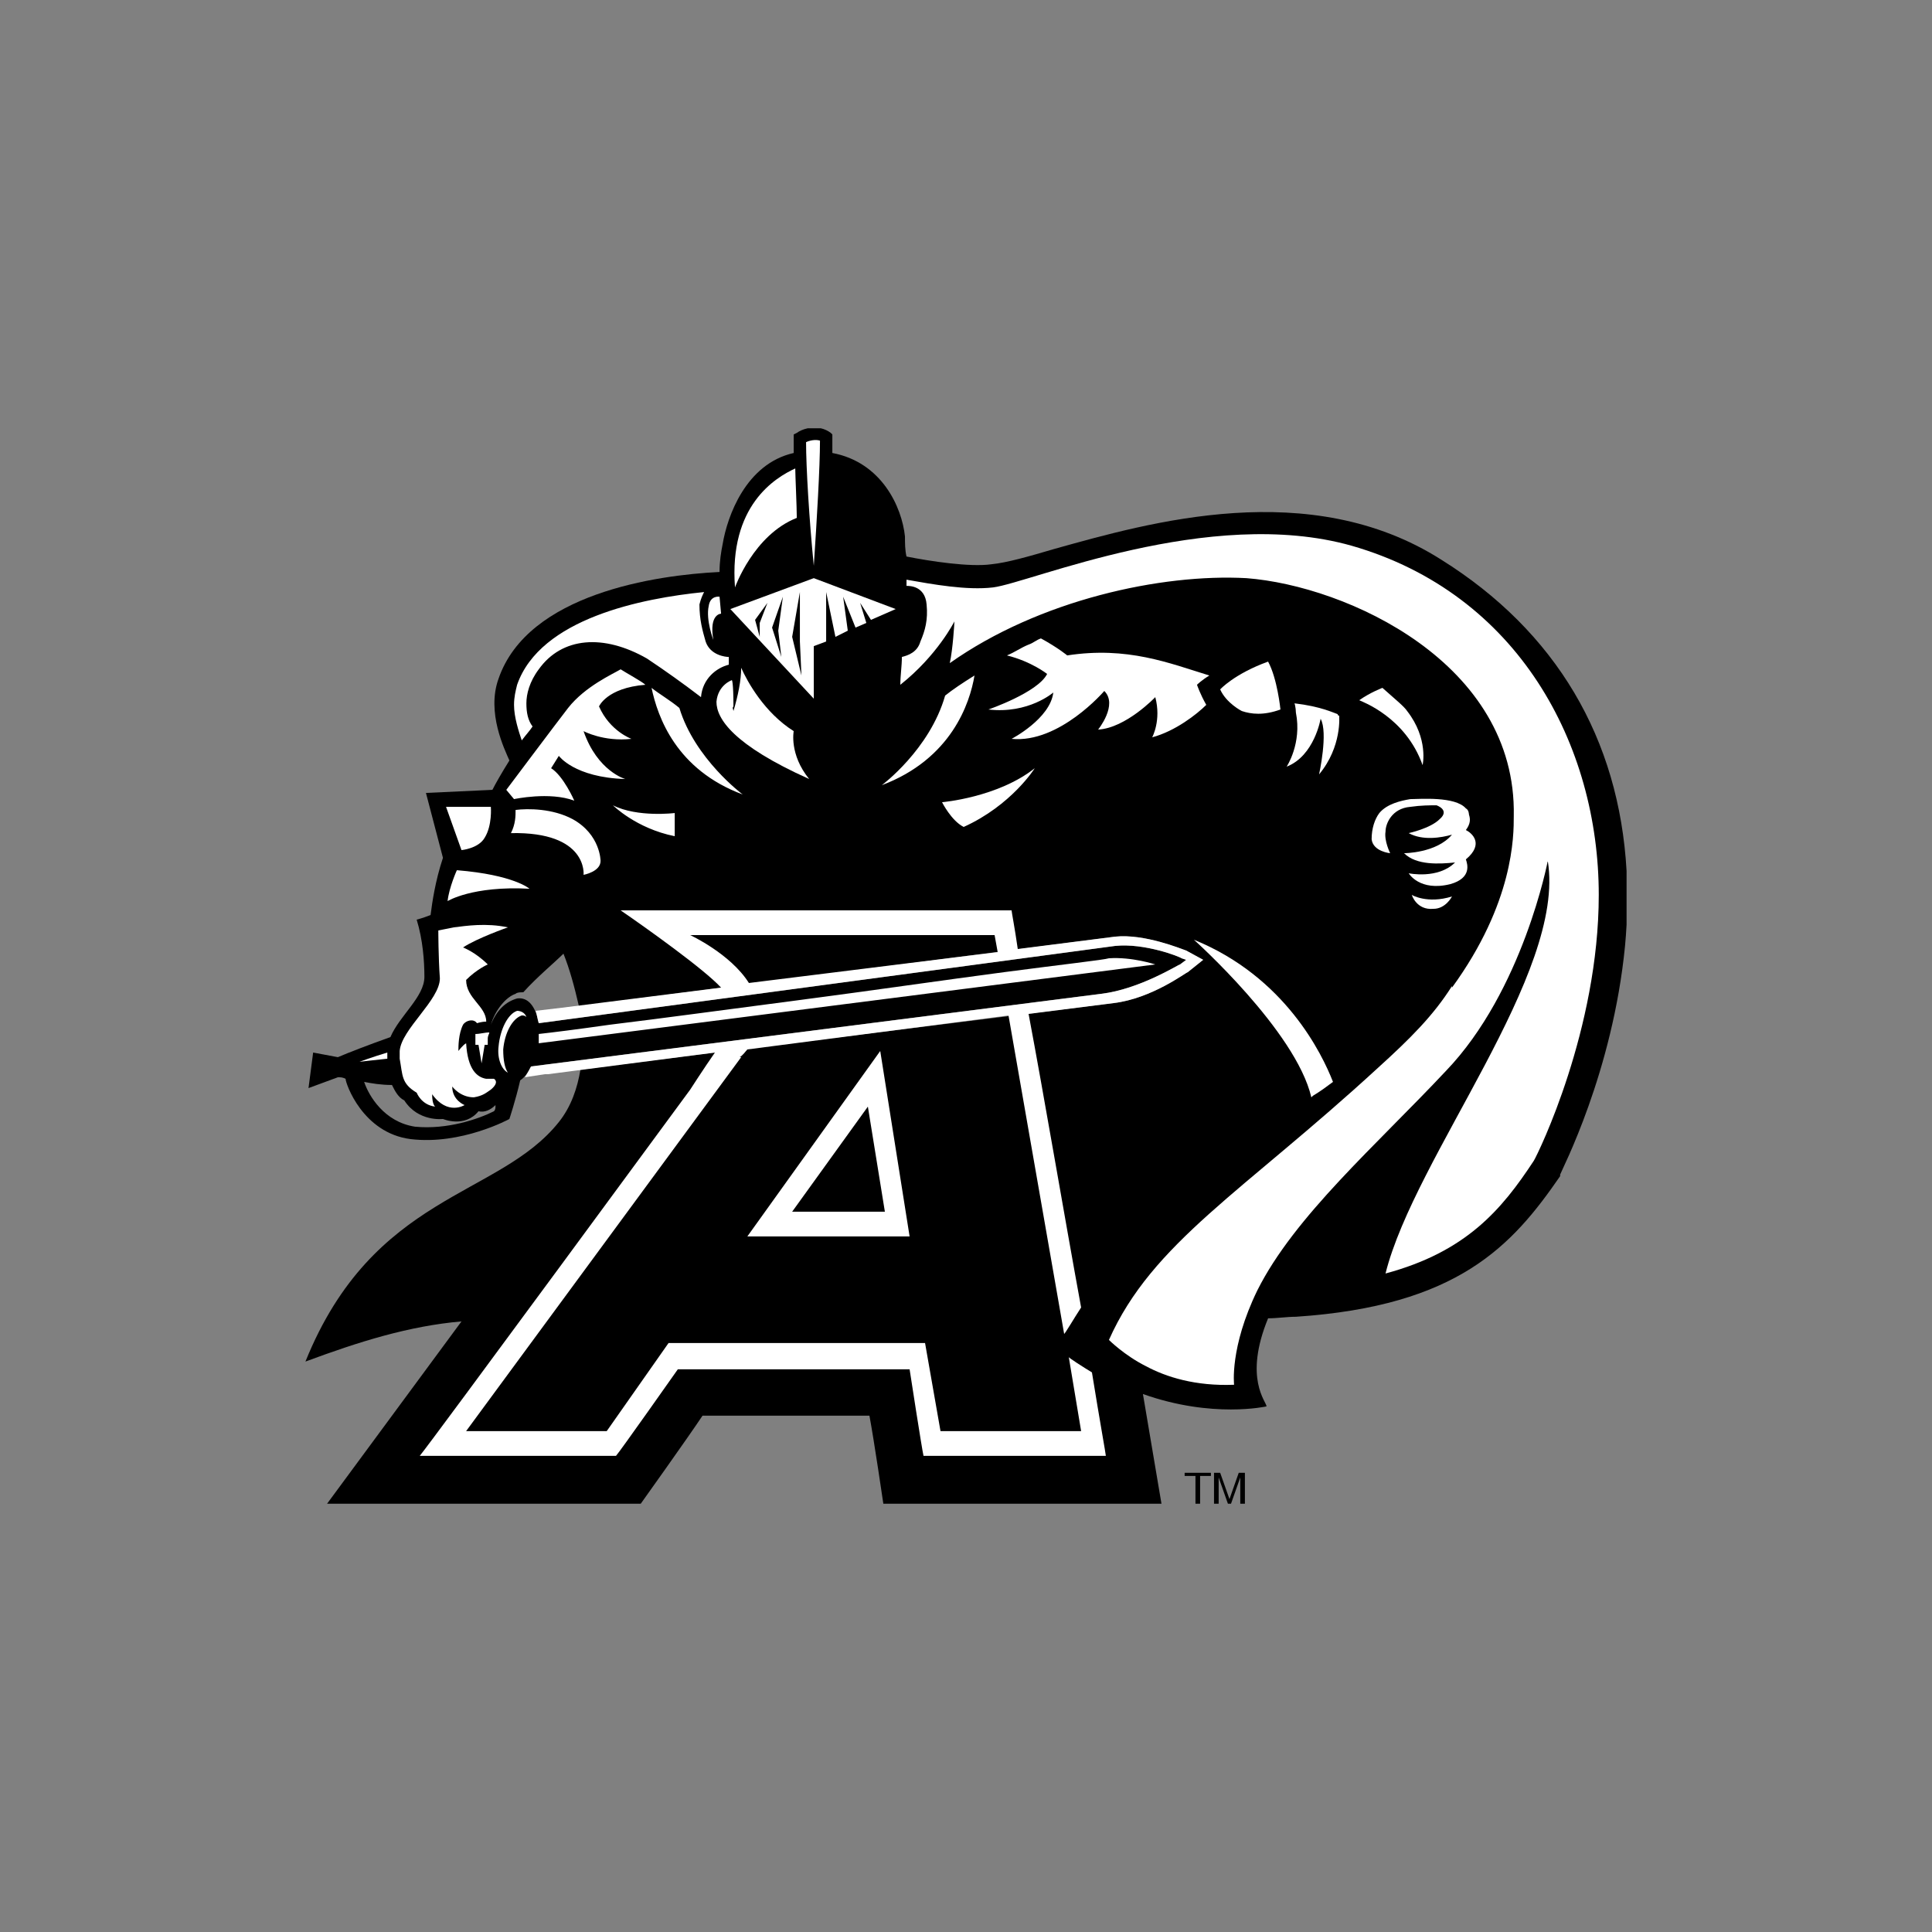 <?xml version="1.0" encoding="UTF-8"?> <svg xmlns="http://www.w3.org/2000/svg" width="800" height="800" viewBox="0 0 800 800" fill="none"><rect x="0" y="0" width="800" height="800" fill="#808080" stroke="none"/><path fill-rule="evenodd" clip-rule="evenodd" d="M596.752 231.722C542.363 197.17 475.822 216.367 436.791 227.243C425.915 230.442 416.954 233.004 410.557 233.642C401.602 234.922 384.964 232.363 375.368 230.446C374.726 227.887 374.726 224.687 374.726 222.125C373.444 209.97 365.13 191.415 344.654 187.574V179.895L344.013 179.253C342.781 178.329 341.368 177.676 339.867 177.336H334.482C332.574 177.734 330.952 178.494 329.937 179.253L328.658 179.895V187.574C308.823 192.053 301.147 213.808 299.227 225.325C298.586 228.525 297.947 232.363 297.947 236.842C271.713 238.122 218.607 245.798 206.451 280.99C201.331 295.066 209.01 310.424 210.931 314.904C207.731 320.024 205.172 324.5 203.893 327.059L176.379 328.338L183.417 355.214C180.217 364.81 178.938 373.769 178.297 378.886C175.097 380.165 172.538 380.807 172.538 380.807C175.097 389.124 175.735 398.082 175.735 404.479C175.735 412.796 165.497 420.475 161.659 429.437C152.701 432.634 144.383 435.834 139.904 437.754L129.666 435.834L127.746 450.554L139.904 446.075C141.183 446.075 141.825 446.075 143.101 446.713C143.101 448.633 150.139 469.109 169.976 471.671C191.09 474.229 210.924 463.353 210.924 463.353C210.924 463.353 213.483 455.674 215.401 447.357C217.321 446.075 218.601 444.154 219.88 441.598L455.978 411.523C471.975 409.603 487.974 399.365 488.612 399.365L491.171 397.447L489.25 396.806C488.612 396.168 473.892 390.409 461.74 391.686L223.08 423.681C221.8 416.64 218.601 412.799 214.121 413.444C209.645 414.72 205.804 417.92 203.245 424.32C205.166 417.917 209.645 412.799 213.483 411.523C214.121 410.885 215.401 410.885 216.68 410.885C222.439 404.482 229.476 398.727 233.318 394.889C235.876 401.285 237.794 408.326 239.717 416.644L461.743 387.851C473.895 386.571 489.254 392.968 491.174 393.609L498.209 397.447L491.812 402.571C491.174 402.571 477.092 413.447 461.099 415.367L445.741 417.282L270.428 439.034L240.355 442.875C239.076 450.554 236.517 458.233 231.4 464.626C206.451 495.975 154.624 494.054 126.473 563.798C148.866 555.481 169.341 549.078 191.096 547.164L135.431 622.66H265.317C265.317 622.66 284.513 595.788 290.913 586.188H360.012C361.933 596.426 365.771 622.66 365.771 622.66H480.943L473.263 577.233C502.056 587.471 524.446 582.353 524.446 582.353C524.446 580.433 514.853 570.839 525.091 545.882C528.925 545.882 532.77 545.243 536.605 545.243C603.79 540.764 626.18 515.812 646.018 487.02V486.375C646.656 484.461 667.769 444.148 672.89 391.682C673.164 388.744 673.375 385.837 673.528 382.948V360.614C670.456 305.855 644.343 261.47 596.752 231.722ZM205.172 457.589C205.172 458.865 205.172 459.503 204.531 460.147C198.131 463.344 185.335 467.82 171.9 466.544C159.104 464.623 152.704 453.747 150.786 447.989C153.986 448.627 157.824 449.265 162.303 449.265C163.583 451.824 164.862 454.386 167.421 455.668C173.179 464.623 183.417 463.347 183.417 463.347C183.417 463.347 192.376 467.182 198.134 460.15C200.693 460.785 203.252 459.503 205.172 457.589Z" fill="black"></path><path fill-rule="evenodd" clip-rule="evenodd" d="M390.082 332.177C390.082 332.177 413.117 330.256 428.472 318.101C428.472 318.101 418.872 333.459 399.038 342.417C393.92 339.856 390.082 332.177 390.082 332.177ZM279.39 336.656C279.39 336.656 264.032 338.576 253.797 333.456C253.797 333.456 263.394 343.052 279.39 346.252V336.656ZM572.436 284.829C572.436 284.829 567.316 286.749 562.836 289.949C564.113 290.59 582.03 296.987 589.071 316.821C589.071 316.821 591.629 305.942 582.668 294.428C581.391 292.508 578.195 289.949 572.436 284.829ZM553.881 295.708C551.96 295.066 546.84 292.508 535.964 291.228C535.964 290.587 536.602 293.149 536.602 295.066C539.161 307.863 532.767 317.46 532.767 317.46C544.281 312.98 546.84 297.625 546.84 297.625C550.037 303.384 546.202 320.659 546.202 320.659C555.795 309.142 554.519 296.346 554.519 296.346C554.519 296.346 553.881 296.349 553.881 295.708ZM185.335 373.128C185.335 373.128 195.573 366.728 219.249 368.01C219.249 368.01 212.852 362.252 189.176 360.331C189.173 360.331 185.977 367.369 185.335 373.128ZM237.162 339.218C228.845 334.738 218.607 334.738 213.49 335.38C213.49 337.938 213.49 341.138 211.569 344.976C243.562 344.335 241.642 362.252 241.642 362.252C241.642 362.252 248.68 360.973 248.68 356.493C248.68 356.49 248.68 345.614 237.162 339.218ZM203.249 334.097H184.694L191.094 352.011C191.094 352.011 198.132 351.373 200.69 346.894C203.89 341.776 203.249 334.097 203.249 334.097ZM376.645 511.972L364.486 435.193L309.462 511.972H376.645ZM359.369 458.227L366.407 501.734H328.017L359.369 458.227ZM160.38 435.831C153.981 437.751 148.863 439.672 148.863 439.672C148.863 439.672 153.984 439.028 160.38 438.39V435.831ZM196.852 428.152V432.631H198.132L199.411 440.31L200.69 432.631H201.97V430.072C201.97 428.796 202.611 428.152 202.611 427.514C200.69 427.514 198.773 428.152 196.852 428.152Z" fill="white"></path><path fill-rule="evenodd" clip-rule="evenodd" d="M491.18 393.603C489.26 392.962 473.901 386.566 461.749 387.845L421.436 392.962C420.16 384.007 418.877 377.607 418.877 376.966H358.733H256.999C267.237 384.004 291.55 401.279 298.588 408.959L232.685 417.276L221.809 418.558C222.451 420.473 222.451 421.755 223.089 423.679L461.749 391.683C473.901 390.404 488.621 396.162 489.259 396.803L491.18 397.445L488.621 399.362C487.983 399.362 471.981 409.6 455.987 411.52L219.889 441.596C218.61 444.148 217.33 446.072 217.33 446.072L225.647 444.796H226.927L296.03 435.834C291.55 442.237 285.792 451.192 285.792 451.192C285.792 451.192 177.658 598.35 173.82 602.829H255.078C256.361 601.547 280.675 566.996 280.675 566.996H376.65C376.65 566.996 381.767 600.268 382.408 602.829H457.908C457.908 602.185 455.349 588.109 452.149 568.278C448.953 566.357 441.912 561.875 442.55 561.875L447.67 592.588H389.443L383.046 556.117H276.833L251.24 592.588H193.013L306.906 437.748H306.264C307.544 437.11 308.826 435.19 309.464 434.552L417.598 420.473L440.632 552.285C440.632 552.923 445.108 545.244 447.667 541.403C440.632 503.016 432.309 453.748 425.915 419.834L461.105 415.358C477.101 413.438 491.18 402.562 491.818 402.562L498.215 397.438L491.18 393.603ZM285.792 387.204H411.842L413.119 394.242L310.106 407.035C302.426 394.883 285.792 387.204 285.792 387.204Z" fill="white"></path><path fill-rule="evenodd" clip-rule="evenodd" d="M223.084 429.434V431.993L478.379 399.359C478.379 399.359 468.779 396.162 459.186 396.8C457.265 397.441 439.986 399.359 415.673 402.562C391.359 405.758 360.649 410.235 331.214 414.076C301.78 417.911 273.629 421.755 252.515 424.314C239.077 426.234 228.843 427.51 223.081 428.148L223.084 429.434ZM208.37 434.554C209.011 427.513 212.208 421.758 216.046 420.475C216.687 420.475 217.328 420.475 217.967 421.12C217.328 419.199 215.408 418.561 214.129 418.561C210.291 419.837 207.091 426.24 206.453 433.275C205.811 438.396 207.732 442.875 210.291 444.151C209.011 442.23 208.37 439.027 208.37 434.554ZM391.362 288.028C384.962 310.421 365.128 325.138 365.128 325.138C393.921 314.259 401.6 291.225 403.517 279.708C398.4 282.911 394.562 285.47 391.362 288.028ZM495.651 283.549C495.651 283.549 497.572 281.632 500.772 279.711C484.137 274.591 466.865 267.556 441.91 271.394C441.91 271.394 438.075 268.194 431.034 264.356C429.113 264.997 427.837 266.276 425.913 266.915C422.717 268.194 420.155 270.114 416.952 271.394C427.19 273.952 433.593 279.07 433.593 279.07C429.751 286.749 409.279 293.787 409.279 293.787C425.913 295.707 436.151 286.749 436.151 286.749C434.869 297.628 418.872 305.945 418.872 305.945C438.71 307.866 457.265 286.111 457.265 286.111C463.024 291.869 454.706 302.107 454.706 302.107C466.22 301.466 478.379 288.673 478.379 288.673C480.937 298.269 477.096 305.307 477.096 305.307C486.696 302.748 495.651 295.711 499.492 291.873C496.937 287.39 495.651 283.549 495.651 283.549ZM551.961 447.989C547.482 436.469 532.123 404.476 494.375 389.124C494.375 389.124 536.603 426.875 542.999 454.386L543.644 453.748C546.844 451.824 549.402 449.91 551.961 447.989ZM281.311 293.149C277.473 289.949 272.994 287.39 269.794 284.831C272.352 296.987 280.032 318.745 307.542 328.983C307.542 328.98 287.708 314.262 281.311 293.149ZM261.473 305.945C261.473 305.945 252.518 302.748 248.039 292.511C248.039 292.511 251.239 284.831 267.235 283.552C265.956 282.273 258.918 278.432 256.997 277.152C253.797 279.073 242.28 284.19 235.242 293.149C230.763 298.907 209.649 327.059 209.649 327.059L212.849 330.897C212.849 330.897 227.566 327.697 237.801 331.538C237.801 331.538 233.325 321.3 228.204 318.1L231.404 312.983C231.404 312.983 237.801 321.938 258.915 322.58C258.915 322.58 247.398 319.38 241.639 302.745C241.639 302.745 249.959 307.225 261.473 305.945ZM329.3 193.974C320.983 197.812 301.787 209.329 304.345 243.242C304.345 243.242 312.021 221.487 329.938 214.449C329.938 209.97 329.3 196.532 329.3 193.974ZM370.886 252.197L336.973 239.401L302.422 252.197L336.973 289.308V267.553L342.093 265.632V245.156L345.932 263.712L351.049 261.153L349.131 247.077L354.252 259.874L358.728 257.953L356.169 249.636L360.649 256.674L370.886 252.197ZM314.583 263.715L312.662 256.677L317.783 249.639L314.583 257.956V263.715ZM323.538 272.035L319.7 259.877L324.18 247.08L322.259 261.156L323.538 272.035ZM328.018 263.715L331.218 245.16V265.635L331.859 279.711L328.018 263.715Z" fill="white"></path><path fill-rule="evenodd" clip-rule="evenodd" d="M292.185 265.636C290.906 261.156 289.627 256.677 289.627 250.28C290.268 247.722 290.909 246.442 291.547 245.16C265.954 247.719 223.724 256.036 214.127 283.549C213.489 286.108 212.848 288.67 212.848 291.867C212.848 296.984 214.768 302.746 216.044 306.584C217.965 304.022 219.244 302.746 220.524 300.822C218.603 298.263 217.965 295.063 217.965 291.225C217.965 287.387 219.244 282.267 223.085 277.15C232.682 263.715 249.958 262.433 267.875 272.673C275.512 277.759 282.981 283.094 290.268 288.67C290.909 280.991 296.668 276.515 301.785 275.232V272.035C300.506 272.035 294.106 271.394 292.185 265.636ZM559.638 225.964C500.77 209.329 426.55 241.322 411.195 243.239C400.319 244.519 386.243 241.96 375.367 240.039V242.598C376.646 242.598 383.046 242.598 383.684 250.277C384.326 256.674 383.046 261.153 381.126 265.632C379.846 270.112 376.008 271.391 373.447 272.032C373.447 275.87 372.808 279.708 372.808 283.549C388.164 271.394 395.201 257.315 395.201 257.315C395.201 257.956 394.56 268.832 393.281 274.591C430.394 248.357 480.939 237.481 516.128 239.401C557.718 242.601 628.103 274.591 626.821 337.935C626.821 346.252 626.821 373.766 601.231 408.956V408.318C593.552 420.47 583.952 430.069 570.517 442.231C514.852 493.414 477.098 514.531 459.187 554.837C459.187 554.837 465.584 561.24 474.539 565.72C482.863 570.196 495.015 574.037 511.011 573.399C511.011 573.399 509.097 558.04 520.611 534.368C535.969 503.655 569.879 474.224 598.672 443.51C630.659 410.235 640.9 356.49 640.9 356.49C648.579 403.2 585.873 478.703 573.714 527.327C606.986 518.372 621.7 501.093 635.135 480.617C637.055 477.42 662.013 426.234 662.013 370.566C662.013 308.504 628.738 245.801 559.638 225.964Z" fill="white"></path><path fill-rule="evenodd" clip-rule="evenodd" d="M295.386 264.994C295.386 264.994 292.186 256.677 293.466 250.918C294.107 246.442 297.945 247.08 297.945 247.08L298.586 254.118C298.586 254.118 293.466 254.118 295.386 264.994ZM339.537 182.457C339.537 193.336 338.255 215.088 336.976 234.284C335.055 215.088 333.776 193.336 333.776 183.098C335.055 182.457 337.614 181.819 339.537 182.457ZM584.591 370.566C584.591 370.566 590.994 374.404 601.232 371.207C601.232 371.207 598.673 376.328 593.553 376.328C586.512 376.966 584.591 370.566 584.591 370.566ZM606.987 343.697C608.902 341.138 608.902 339.217 608.264 337.297C608.264 337.297 608.264 335.376 606.987 334.738C602.508 329.618 587.788 330.9 583.953 330.9C580.118 331.541 574.353 332.821 571.157 336.659C569.236 339.217 567.96 343.059 567.96 347.538C568.598 352.655 575.639 353.296 575.639 353.296C575.639 353.296 573.08 348.176 573.718 344.338C573.718 341.141 576.277 334.741 583.956 334.1C588.432 333.456 592.267 333.456 594.829 333.456C594.829 333.456 600.588 335.376 596.111 339.214C592.27 343.052 583.315 344.973 583.315 344.973C589.074 348.17 596.75 346.894 601.232 345.614C594.829 353.29 581.394 353.29 581.394 353.29C586.515 358.411 596.115 357.769 602.508 357.128C595.467 364.166 583.315 361.607 583.315 361.607C583.315 361.607 587.791 369.283 600.588 366.087C609.549 363.528 607.629 357.769 606.991 355.849C614.667 349.452 609.546 344.976 606.987 343.697ZM204.531 446.707H201.332C197.494 446.069 193.652 442.872 193.014 431.993C191.735 432.631 189.814 435.19 189.814 435.19C189.814 433.269 189.814 428.149 191.735 424.314C193.014 422.393 196.214 421.755 197.494 423.676C197.494 423.676 199.414 423.031 201.332 423.031C201.332 416.635 193.014 413.438 193.014 405.759C197.494 401.279 201.973 399.356 201.973 399.356C196.852 394.238 191.735 392.321 191.735 392.321C197.494 388.483 210.29 384.004 210.29 384.004C201.335 382.083 193.014 383.362 187.897 384.004L181.5 385.283C181.5 385.283 181.5 396.162 182.142 405.12C182.142 414.076 166.145 426.234 165.504 435.19V438.386C166.783 445.427 166.145 448.624 172.545 452.465C172.545 452.465 174.462 457.586 180.221 458.224C180.221 458.224 178.942 457.586 178.942 453.103C185.338 462.059 192.379 457.583 192.379 457.583C192.379 457.583 187.259 455.662 187.259 449.904C187.259 449.904 190.459 454.38 196.214 454.38C200.052 453.742 201.335 452.465 203.252 451.183C207.09 447.989 204.531 446.707 204.531 446.707ZM328.655 302.745C316.5 295.066 309.462 282.27 306.903 276.511C306.903 281.632 305.624 288.028 303.703 294.425C303.703 293.784 303.065 293.146 303.703 292.505C303.703 282.267 303.065 281.629 303.065 281.629C303.065 281.629 297.307 283.546 296.666 290.584C296.666 297.622 303.703 308.498 335.055 322.577C326.738 312.342 328.655 302.745 328.655 302.745ZM525.088 273.953C511.009 279.07 505.25 285.47 505.25 285.47C507.809 291.228 514.212 294.428 514.212 294.428C518.047 295.708 523.167 296.349 530.208 293.787C530.208 293.787 528.926 280.991 525.088 273.953Z" fill="white"></path><path fill-rule="evenodd" clip-rule="evenodd" d="M490.535 609.864H501.417V611.147H496.938V622.661H495.014V611.147H490.535V609.864ZM513.569 622.661V614.982V611.785L509.735 622.661H508.452L504.617 611.785V622.661H502.697V609.864H505.255L509.096 620.746L512.931 609.864H515.49V622.661H513.569Z" fill="black"></path></svg> 